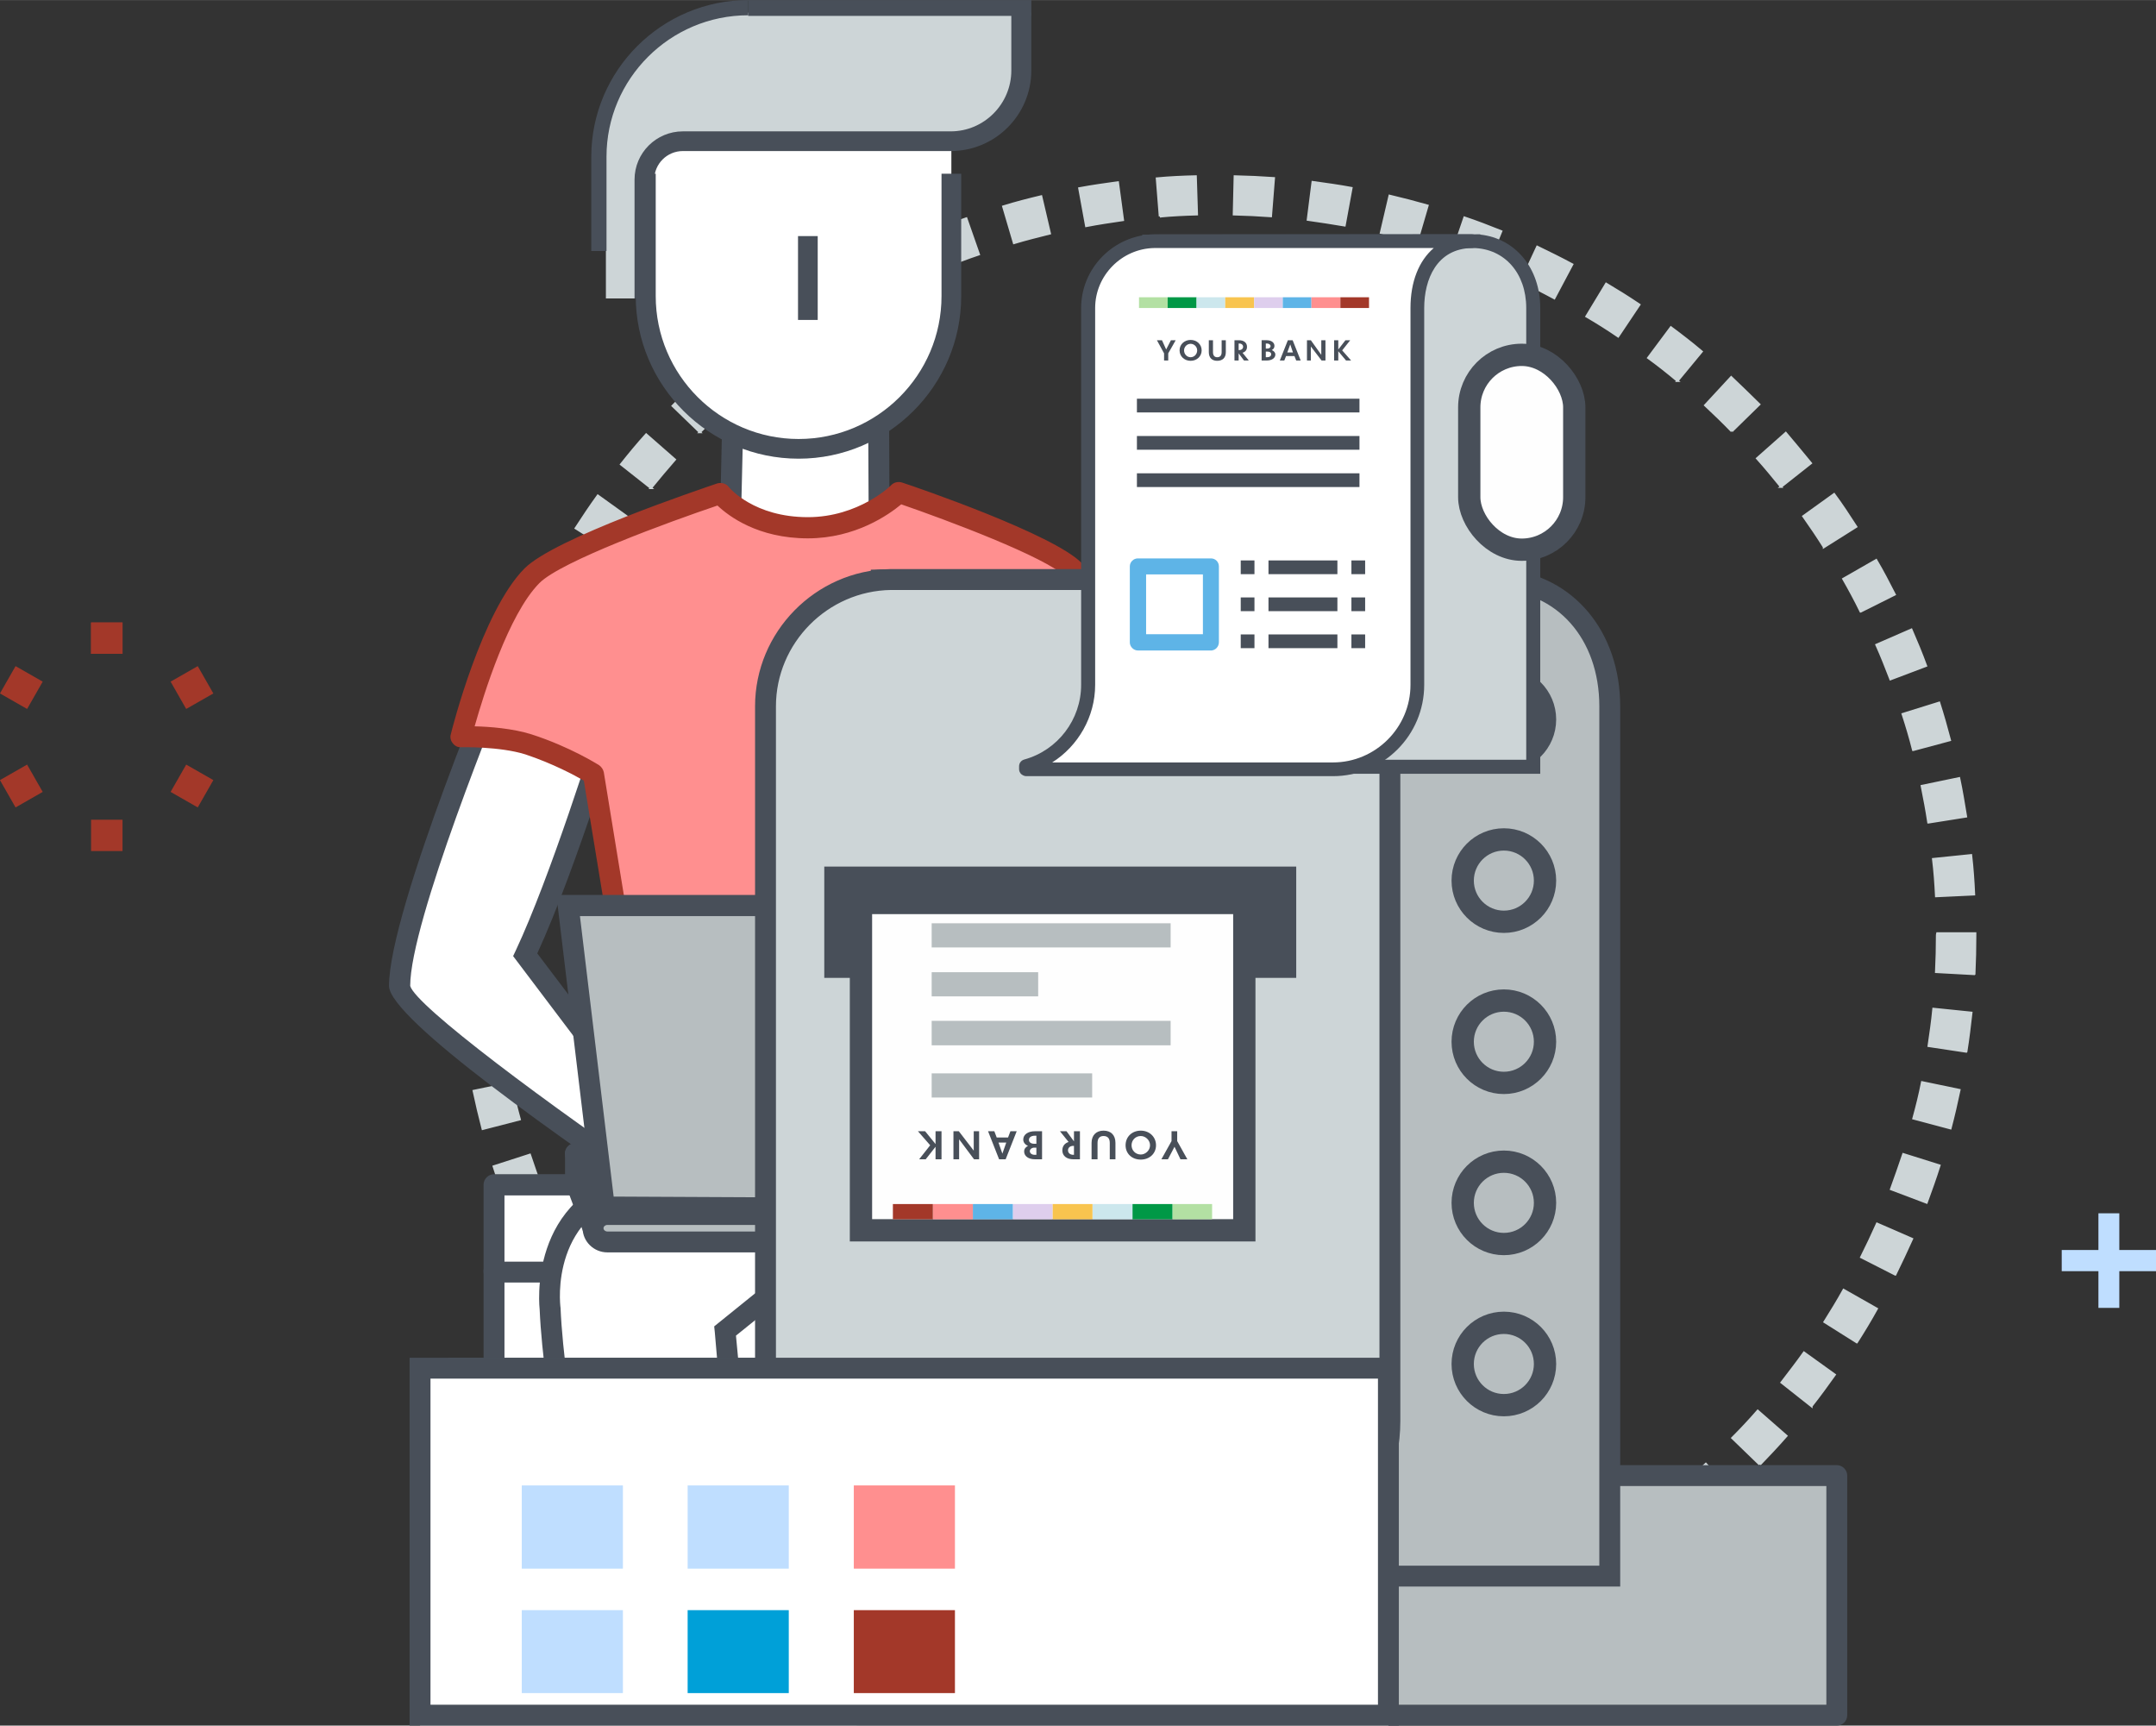 <?xml version="1.0" encoding="UTF-8"?>
<!DOCTYPE svg PUBLIC "-//W3C//DTD SVG 1.1//EN" "http://www.w3.org/Graphics/SVG/1.1/DTD/svg11.dtd">
<!-- Creator: CorelDRAW X7 -->
<svg xmlns="http://www.w3.org/2000/svg" xml:space="preserve" width="72.533mm" height="58.045mm" version="1.1" style="shape-rendering:geometricPrecision; text-rendering:geometricPrecision; image-rendering:optimizeQuality; fill-rule:evenodd; clip-rule:evenodd"
viewBox="0 0 7227 5783"
 xmlns:xlink="http://www.w3.org/1999/xlink">
 <rect x="0" y="0" width="7227" height="5783" fill="#333333" stroke="none"/>
 <defs>
  <style type="text/css">
   <![CDATA[
    .str1 {stroke:#484F59;stroke-width:74.728}
    .str2 {stroke:#484F59;stroke-width:74.728}
    .str4 {stroke:#5EB4E7;stroke-width:7.592}
    .str0 {stroke:#CDD5D7;stroke-width:7.592}
    .str3 {stroke:#A33829;stroke-width:105.445}
    .fil12 {fill:none}
    .fil10 {fill:#FEFEFE}
    .fil15 {fill:#009846}
    .fil9 {fill:#00A0D8}
    .fil4 {fill:#42566B}
    .fil20 {fill:#484F59}
    .fil2 {fill:#484F59}
    .fil7 {fill:#4D4D4D}
    .fil19 {fill:#5EB4E7}
    .fil6 {fill:#A33829}
    .fil14 {fill:#B3E0A3}
    .fil1 {fill:#B7BEC0}
    .fil8 {fill:#BFDEFF}
    .fil16 {fill:#CCE7ED}
    .fil21 {fill:#CDD5D7}
    .fil0 {fill:#CDD5D7}
    .fil18 {fill:#DECEED}
    .fil17 {fill:#F8C44F}
    .fil5 {fill:#FF8F8F}
    .fil3 {fill:white}
    .fil13 {fill:#484F59;fill-rule:nonzero}
    .fil11 {fill:#B7BEC0;fill-rule:nonzero}
   ]]>
  </style>
 </defs>
 <g id="Warstwa_x0020_1">
  <g id="_2119761792592">
   <path class="fil0 str0" d="M4260 724c-41,-3 -82,-5 -124,-6l3 -127c44,1 88,3 131,6l-10 127zm-372 1l-10 -127c43,-4 87,-6 130,-7l4 127c-41,1 -83,3 -124,7zm619 30c-40,-7 -82,-13 -123,-19l16 -126c43,6 87,12 130,20l-23 125zm-866 2l-23 -126c43,-8 86,-14 129,-20l17 126c-41,6 -82,12 -123,20zm1108 55c-40,-12 -80,-22 -120,-32l29 -124c42,10 85,21 127,33l-36 123zm-1350 2l-36 -122c42,-13 85,-24 127,-34l29 124c-40,10 -80,20 -120,32zm1585 79c-38,-15 -77,-30 -116,-44l41 -120c42,14 83,30 123,46l-48 118zm-1820 3l-48 -118c40,-16 82,-32 123,-46l42 120c-39,13 -78,28 -117,44zm2046 103c-37,-20 -74,-39 -111,-56l54 -116c39,19 78,38 117,59l-60 113zm-2270 2l-60 -112c38,-20 77,-40 116,-59l55 116c-38,17 -75,36 -111,55zm2484 126c-35,-24 -70,-46 -106,-67l66 -109c37,22 74,45 111,70l-71 106zm-2697 3l-71 -106c36,-24 73,-48 110,-70l66 109c-36,21 -71,44 -105,67zm2896 146c-32,-27 -65,-53 -98,-77l76 -102c35,26 70,53 103,81l-81 98zm-3094 3l-82 -97c33,-29 68,-56 102,-82l77 102c-33,25 -66,51 -97,77zm3276 166c-29,-30 -59,-59 -89,-87l87 -94c31,30 63,60 94,91l-92 90zm-3459 3l-91 -88c30,-31 62,-62 94,-92l86 93c-30,29 -60,58 -89,87zm3624 183c-26,-32 -53,-65 -80,-95l96 -85c28,33 56,67 84,101l-100 79zm-3788 4l-100 -79c27,-34 55,-68 84,-100l96 84c-27,31 -54,63 -80,95zm3932 198c-22,-35 -45,-69 -69,-103l103 -74c26,35 50,72 74,109l-108 68zm-4076 5l-108 -68c24,-37 48,-73 74,-109l103 74c-24,34 -47,69 -69,103zm4199 211c-18,-37 -38,-74 -58,-109l110 -63c22,37 42,76 62,115l-114 57zm-4322 6l-114 -57c20,-39 41,-78 62,-116l111 63c-21,36 -40,73 -59,110zm4422 221c-15,-39 -30,-77 -47,-115l117 -51c17,39 34,80 49,121l-119 45zm-4521 7l-120 -45c16,-40 32,-81 50,-121l116 51c-16,38 -32,77 -46,115zm4597 230c-10,-40 -22,-80 -35,-120l122 -38c13,41 25,83 36,125l-123 33zm-4673 7l-123 -32c11,-42 23,-84 36,-126l122 39c-13,39 -24,79 -35,119zm4724 236c-6,-40 -14,-82 -22,-122l125 -26c9,42 16,86 23,128l-126 20zm-4774 8l-126 -20c7,-43 14,-86 23,-128l125 25c-8,40 -16,82 -22,123zm4800 239c-2,-41 -5,-83 -10,-124l127 -13c5,43 8,87 10,131l-127 6zm-4825 8l-127 -6c2,-44 5,-87 10,-131l126 13c-4,41 -7,83 -9,124zm4953 253l-128 -7c2,-41 3,-83 3,-124l1 -5 127 0 0 6c0,42 -1,87 -3,130zm-5080 3c-2,-44 -3,-88 -3,-131l127 0c0,41 1,83 3,124l-127 7zm5053 257l-126 -19c6,-41 12,-82 16,-124l127 13c-5,44 -10,87 -17,130zm-5026 3c-7,-43 -12,-87 -17,-130l127 -13c4,41 9,82 16,123l-126 20zm4973 254l-124 -33c11,-40 21,-80 29,-121l125 26c-9,43 -19,86 -30,128zm-4920 2c-11,-42 -21,-85 -30,-127l125 -26c8,40 18,81 29,121l-124 32zm4840 247l-119 -45c14,-39 28,-78 41,-117l121 38c-13,41 -28,83 -43,124zm-4760 3c-15,-41 -30,-83 -43,-124l121 -39c13,39 27,79 41,117l-119 46zm4655 238l-114 -58c18,-36 36,-74 53,-112l117 51c-18,40 -37,80 -56,119zm-4550 1c-19,-39 -38,-79 -55,-119l116 -51c17,38 34,76 53,113l-114 57zm4421 226l-108 -68c22,-35 44,-71 64,-107l111 63c-21,38 -44,76 -67,112zm-4292 1c-23,-37 -46,-74 -67,-112l111 -63c20,36 41,72 64,107l-108 68zm4140 213l-100 -79c25,-33 51,-66 75,-100l103 74c-25,35 -51,71 -78,105zm-3988 0c-27,-34 -53,-69 -79,-104l104 -74c24,33 49,67 75,99l-100 79zm3815 196l-92 -89c29,-29 58,-60 85,-91l96 84c-29,33 -59,65 -89,96zm-3642 1c-30,-31 -60,-64 -89,-96l96 -85c27,31 55,62 84,92l-91 89zm3450 177l-82 -98c32,-26 63,-54 93,-82l87 94c-32,29 -65,58 -98,86zm-3258 0c-33,-27 -66,-57 -98,-86l86 -94c31,28 62,56 94,83l-82 97zm3048 157l-71 -105c35,-23 69,-48 101,-72l77 101c-35,26 -70,52 -107,76zm-2838 1c-37,-25 -73,-50 -107,-76l76 -102c33,25 67,49 102,72l-71 106zm2614 134l-60 -112c37,-20 73,-40 108,-62l66 110c-37,22 -75,44 -114,64zm-2390 1c-38,-21 -77,-42 -114,-65l66 -109c35,21 72,42 108,61l-60 113zm2154 110l-48 -118c38,-15 76,-32 113,-50l54 116c-39,18 -79,36 -119,52zm-1916 1c-41,-17 -81,-34 -121,-53l54 -115c38,17 76,34 115,50l-48 118zm1669 85l-36 -122c40,-12 80,-25 118,-38l42 120c-40,14 -82,28 -124,40zm-1422 1c-42,-12 -84,-26 -125,-40l42 -120c39,13 79,26 119,37l-36 123zm1167 59l-23 -125c41,-8 82,-16 122,-26l29 124c-42,10 -85,19 -128,27zm-912 1c-43,-8 -86,-17 -128,-27l29 -124c40,9 81,18 122,25l-23 126zm652 33l-10 -127c42,-4 83,-8 124,-13l16 126c-43,6 -87,10 -130,14zm-392 0c-43,-4 -87,-8 -130,-13l16 -127c41,5 82,10 123,13l-9 127zm198 7c-22,0 -45,0 -68,-1l4 -127c21,0 43,1 64,1 20,0 40,-1 60,-1l3 127c-21,1 -42,1 -63,1z"/>
   <polygon class="fil1" points="6150,5748 2880,5748 2880,4945 6150,4945 "/>
   <path class="fil2" d="M2915 5713l3207 0 0 -733 -3207 0 0 733zm3242 70l-3277 0c-20,0 -35,-15 -35,-35l0 -803c0,-19 15,-35 35,-35l3277 0c19,0 35,16 35,35l0 803c0,20 -16,35 -35,35z"/>
   <polygon class="fil3" points="3866,4643 1656,4643 1656,4258 3866,4258 "/>
   <path class="fil2" d="M1691 4608l2139 0 0 -315 -2139 0 0 315zm2175 70l-2210 0c-19,0 -35,-15 -35,-35l0 -385c0,-19 16,-35 35,-35l2210 0c19,0 35,16 35,35l0 385c0,20 -16,35 -35,35z"/>
   <polygon class="fil3" points="3866,4263 1656,4263 1656,3970 3866,3970 "/>
   <path class="fil2" d="M1691 4228l2139 0 0 -222 -2139 0 0 222zm2175 70l-2210 0c-19,0 -35,-16 -35,-35l0 -293c0,-19 16,-35 35,-35l2210 0c19,0 35,16 35,35l0 293c0,19 -16,35 -35,35z"/>
   <polygon class="fil3" points="2947,1808 2446,1857 2458,1313 2945,1324 "/>
   <path class="fil2" d="M2493 1349l-11 469 430 -42 -2 -418 -417 -9zm-47 543c-9,0 -17,-4 -24,-10 -7,-6 -11,-16 -11,-26l12 -544c1,-19 16,-34 35,-34 1,0 1,0 1,0l487 10c19,1 34,16 34,35l2 485c1,18 -13,33 -31,35l-501 49c-2,0 -3,0 -4,0z"/>
   <path class="fil3" d="M1760 3200c135,-286 307,-855 307,-855l-348 -190c0,0 -379,899 -379,1149 0,108 937,739 937,739l39 -109 -556 -734z"/>
   <path class="fil2" d="M1736 2205c-70,169 -361,886 -361,1099 18,66 457,395 884,684l17 -48 -556 -736 9 -19c115,-245 260,-706 296,-823l-289 -157zm559 1892l-37 -25c-356,-240 -954,-658 -954,-768 0,-255 367,-1126 382,-1163l15 -35 408 222 -8 27c-7,23 -167,551 -300,840l554 732 -60 170z"/>
   <path class="fil3" d="M3632 3200c-135,-286 -324,-828 -324,-828l376 -217c0,0 321,899 321,1149 0,108 -818,741 -818,741l-163 -163 608 -682z"/>
   <path class="fil4" d="M3072 3881l118 117c377,-293 767,-629 780,-695 0,-211 -244,-920 -305,-1096l-314 181c40,114 198,552 313,797l10 21 -602 675zm112 211l-208 -208 615 -691c-134,-288 -314,-804 -316,-809l-10 -28 438 -252 14 39c13,37 323,907 323,1161 0,113 -582,575 -832,769l-24 19z"/>
   <path class="fil5" d="M2169 3695c0,0 429,110 1051,3l146 -1105c0,0 168,-58 227,-66 59,-8 239,6 239,6 0,0 -92,-482 -232,-623 -91,-92 -587,-260 -587,-260 0,0 -118,118 -305,118 -201,0 -293,-114 -293,-114 0,0 -534,177 -632,276 -138,139 -238,539 -238,539 0,0 134,-4 227,26 126,41 217,99 217,99l180 1101z"/>
   <path class="fil6" d="M2200 3666c93,19 473,86 988,2l143 -1079c2,-13 11,-24 23,-29 18,-6 174,-60 234,-68 43,-5 141,-1 200,3 -27,-121 -107,-453 -213,-560 -67,-68 -406,-194 -554,-245 -41,34 -153,114 -313,114 -167,0 -265,-74 -303,-110 -160,54 -525,187 -597,260 -104,105 -187,374 -217,480 49,1 128,7 191,27 130,42 222,101 226,103 8,6 14,14 16,24l176 1078zm479 114c-313,0 -507,-48 -518,-51 -14,-4 -24,-15 -26,-29l-178 -1084c-29,-17 -103,-57 -196,-88 -86,-27 -214,-24 -215,-24 -11,1 -21,-4 -28,-13 -7,-8 -10,-20 -7,-30 4,-17 104,-412 247,-556 101,-102 591,-266 646,-285 14,-4 30,0 39,12 3,4 85,101 265,101 170,0 279,-106 280,-108 9,-9 23,-12 36,-8 52,17 506,173 601,269 145,146 237,621 241,641 2,11 -1,22 -8,30 -8,8 -18,12 -29,11 -49,-3 -186,-12 -232,-6 -39,5 -143,39 -199,58l-143 1083c-3,15 -14,27 -29,30 -207,35 -392,47 -547,47z"/>
   <path class="fil3" d="M3260 3946l-1110 10c-354,74 -306,432 -306,432 3,71 12,158 25,255l578 0c-6,-68 -12,-129 -16,-182l251 -203 151 0 202 202c-4,53 -9,115 -14,183l579 0c12,-101 20,-191 22,-265 0,-391 -362,-432 -362,-432z"/>
   <path class="fil2" d="M2154 3991c-313,68 -277,379 -275,392 3,73 12,161 25,260l-71 0c-12,-96 -21,-182 -24,-254 0,-1 -47,-388 334,-467l7 -1 1112 -10 2 0c4,1 393,50 393,467 -2,74 -10,165 -21,265l-71 0c12,-101 20,-192 22,-266 0,-344 -299,-391 -329,-395l-1104 9zm258 652c-6,-67 -12,-127 -16,-179l-2 -19 275 -222 178 0 224 224 -1 16c-4,52 -8,113 -14,180l-71 0c6,-62 10,-119 14,-169l-181 -181 -124 0 -227 183c5,50 10,106 15,167l-70 0z"/>
   <polygon class="fil7" points="3347,4091 2024,4091 2024,4029 3347,4029 "/>
   <polygon class="fil8" points="1929,3866 1929,3958 1988,4116 2043,4076 "/>
   <path class="fil2" d="M1988 4151c-3,0 -7,-1 -10,-2 -11,-3 -19,-11 -23,-21l-59 -157c-2,-4 -2,-8 -2,-13l0 -92c0,-16 11,-30 26,-34 16,-4 32,3 40,17l114 210c8,16 4,35 -11,46l-54 39c-7,5 -14,7 -21,7z"/>
   <polygon class="fil8" points="2016,4091 1929,3866 2097,3866 2120,4091 "/>
   <path class="fil2" d="M1980 3901l60 155 41 0 -15 -155 -86 0zm36 225c-14,0 -27,-9 -32,-22l-88 -225c-4,-11 -3,-23 4,-33 6,-9 17,-15 29,-15l168 0c18,0 34,14 35,32l23 224c1,10 -2,20 -9,27 -7,8 -16,12 -26,12l-104 0c0,0 0,0 0,0z"/>
   <polygon class="fil1" points="2688,3034 1905,3034 2026,4045 2688,4048 3350,4045 3472,3034 "/>
   <path class="fil2" d="M2057 4010l631 3 631 -3 113 -940 -1488 0 113 940zm631 73l-693 -3 -130 -1081 1647 0 -130 1081 -694 3z"/>
   <path class="fil1" d="M3389 4116c0,25 -22,46 -48,46l-1305 0c-27,0 -48,-21 -48,-46l0 0c0,-26 21,-46 48,-46l1305 0c26,0 48,20 48,46l0 0z"/>
   <path class="fil2" d="M2036 4105c-7,0 -13,5 -13,11 0,6 6,11 13,11l1305 0c7,0 12,-5 12,-11 0,-6 -5,-11 -12,-11l-1305 0zm1305 92l-1305 0c-46,0 -83,-37 -83,-81 0,-45 37,-82 83,-82l1305 0c45,0 83,37 83,82 0,44 -38,81 -83,81z"/>
   <path class="fil3" d="M3606 4586l0 50c0,233 149,422 381,425l0 0 -2054 0 0 0c-232,-3 -420,-192 -420,-425l0 -50 2093 0z"/>
   <path class="fil4" d="M1937 5026l1822 0c-116,-80 -188,-220 -188,-390l0 -15 -2023 0 0 15c0,212 173,387 385,390 1,0 2,0 4,0zm2050 70l-2054 0c-1,0 -3,0 -4,0 -249,-5 -451,-211 -451,-460l0 -50c0,-20 15,-35 35,-35l2093 0c19,0 35,15 35,35l0 50c0,227 143,387 347,390 19,0 35,16 35,35 0,19 -16,35 -36,35z"/>
   <path class="fil1" d="M3712 5282l0 -2915c0,-233 -525,-420 -758,-423l0 0 2061 -2 0 0c233,3 381,192 381,425l0 2915 -1684 0z"/>
   <path class="fil2" d="M3747 5247l1614 0 0 -2880c0,-227 -143,-387 -346,-390l-11 0 -1713 1c226,78 456,217 456,389l0 2880zm1684 70l-1754 0 0 -2950c0,-200 -491,-385 -723,-388l-35 -1 0 -69 35 -1 2096 -1 0 2c223,20 381,207 381,458l0 2950z"/>
   <path class="fil0" d="M2566 4762l0 -2395c0,-233 188,-422 420,-425l0 0 2019 0 0 0c-232,3 -346,192 -346,425l0 2395c0,296 -240,536 -537,536 -627,0 -1950,0 -1950,0l0 -19c227,-62 394,-270 394,-517z"/>
   <path class="fil2" d="M2989 1977c-1,0 -2,0 -2,0 -213,3 -386,178 -386,390l0 2395c0,211 -117,402 -297,501l1818 0c277,0 502,-225 502,-501l0 -2395c0,-175 60,-313 163,-390l-1798 0zm-817 3356c-10,0 -19,-3 -25,-10 -7,-6 -11,-15 -11,-25l0 -19c0,-16 11,-30 26,-34 217,-59 369,-258 369,-483l0 -2395c0,-249 202,-455 452,-460 1,0 2,0 3,0l2019 0c20,0 36,16 36,35 0,19 -16,35 -35,35 -230,3 -312,204 -312,390l0 2395c0,315 -256,571 -572,571l-1950 0z"/>
   <polygon class="fil3" points="4654,5783 1408,5783 1408,4585 4654,4585 "/>
   <path class="fil2" d="M1443 5713l3176 0 0 -1093 -3176 0 0 1093zm3246 70l-3316 0 0 -1233 3316 0 0 1233z"/>
   <polygon class="fil8" points="2088,5257 1749,5257 1749,4978 2088,4978 "/>
   <polygon class="fil8" points="2644,5257 2305,5257 2305,4978 2644,4978 "/>
   <polygon class="fil5" points="3201,5257 2862,5257 2862,4978 3201,4978 "/>
   <polygon class="fil8" points="2088,5674 1749,5674 1749,5396 2088,5396 "/>
   <polygon class="fil9" points="2644,5674 2305,5674 2305,5396 2644,5396 "/>
   <polygon class="fil6" points="3201,5674 2862,5674 2862,5396 3201,5396 "/>
   <rect class="fil2" x="2763" y="2904" width="1582" height="373"/>
   <rect class="fil10 str1" x="2886" y="3026" width="1285" height="1097"/>
   <g>
    <polygon class="fil11" points="3924,3175 3123,3175 3123,3094 3924,3094 "/>
   </g>
   <g>
    <polygon class="fil11" points="3480,3339 3123,3339 3123,3258 3480,3258 "/>
   </g>
   <g>
    <polygon class="fil11" points="3924,3503 3123,3503 3123,3421 3924,3421 "/>
   </g>
   <g>
    <polygon class="fil11" points="3661,3678 3123,3678 3123,3597 3661,3597 "/>
   </g>
   <circle class="fil12 str2" cx="5041" cy="2411" r="138"/>
   <circle class="fil12 str2" cx="5041" cy="2951" r="138"/>
   <circle class="fil12 str2" cx="5041" cy="3491" r="138"/>
   <circle class="fil12 str2" cx="5041" cy="4031" r="138"/>
   <circle class="fil12 str2" cx="5041" cy="4571" r="138"/>
   <g>
    <polygon class="fil13" points="3915,3885 3937,3843 3957,3885 3980,3885 3946,3824 3946,3791 3927,3791 3927,3824 3893,3885 "/>
    <path id="1" class="fil13" d="M3824 3886c29,0 51,-20 51,-48 0,-28 -22,-49 -51,-49 -30,0 -51,21 -51,49 0,28 21,48 51,48zm0 -79c16,0 31,14 31,31 0,17 -15,31 -31,31 -18,0 -31,-14 -31,-31 0,-17 13,-31 31,-31z"/>
    <path id="2" class="fil13" d="M3679 3885l0 -55c0,-16 8,-23 20,-23 13,0 21,7 21,23l0 55 19 0 0 -55c0,-26 -15,-41 -40,-41 -24,0 -40,15 -40,41l0 55 20 0z"/>
    <path id="3" class="fil13" d="M3575 3791l-22 0 29 36c-13,4 -21,14 -21,28 0,19 15,30 37,30l22 0 0 -94 -20 0 0 34 0 0 -25 -34zm23 79c-12,0 -18,-7 -18,-15 0,-9 7,-15 18,-15l2 0 0 30 -2 0z"/>
    <path id="4" class="fil13" d="M3446 3840c-8,4 -13,10 -13,19 0,15 14,26 36,26l24 0 0 -94 -24 0c-23,0 -39,11 -39,28 0,9 6,17 16,21zm22 30c-10,0 -16,-6 -16,-12 0,-7 7,-12 15,-12l7 0 0 24 -6 0zm1 -64l5 0 0 27 -7 0c-11,0 -18,-5 -18,-13 0,-8 7,-14 20,-14z"/>
    <path id="5" class="fil13" d="M3333 3791l-21 0 37 94 22 0 37 -94 -21 0 -8 21 -38 0 -8 -21zm40 38l-13 37 -13 -37 26 0z"/>
    <polygon id="6" class="fil13" points="3215,3885 3215,3818 3265,3885 3282,3885 3282,3791 3264,3791 3264,3856 3214,3791 3196,3791 3196,3885 "/>
    <polygon id="7" class="fil13" points="3077,3791 3118,3838 3081,3885 3103,3885 3136,3843 3136,3885 3156,3885 3156,3791 3136,3791 3136,3834 3101,3791 "/>
    <g>
     <polygon class="fil14" points="4063,4035 4063,4086 3930,4086 3930,4035 "/>
     <polygon class="fil15" points="3796,4035 3796,4086 3930,4086 3930,4035 "/>
     <polygon class="fil16" points="3796,4035 3796,4086 3662,4086 3662,4035 "/>
     <polygon class="fil17" points="3528,4035 3528,4086 3662,4086 3662,4035 "/>
     <polygon class="fil18" points="3528,4035 3528,4086 3395,4086 3395,4035 "/>
     <polygon class="fil19" points="3261,4035 3261,4086 3395,4086 3395,4035 "/>
     <polygon class="fil5" points="3261,4035 3261,4086 3127,4086 3127,4035 "/>
     <polygon class="fil6" points="2993,4035 2993,4086 3127,4086 3127,4035 "/>
    </g>
   </g>
   <line class="fil12 str3" x1="358" y1="2086" x2="358" y2= "2191" />
   <line class="fil12 str3" x1="358" y1="2086" x2="358" y2= "2191" />
   <line class="fil12 str3" x1="26" y1="2278" x2="117" y2= "2330" />
   <line class="fil12 str3" x1="26" y1="2660" x2="117" y2= "2608" />
   <line class="fil12 str3" x1="358" y1="2852" x2="358" y2= "2747" />
   <line class="fil12 str3" x1="689" y1="2660" x2="598" y2= "2608" />
   <line class="fil12 str3" x1="689" y1="2278" x2="598" y2= "2330" />
   <polygon class="fil8" points="7104,4383 7034,4383 7034,4066 7104,4066 "/>
   <polygon class="fil8" points="7227,4260 6911,4260 6911,4189 7227,4189 "/>
   <path class="fil3" d="M3189 473l0 519c0,283 -229,512 -512,512l0 0c-283,0 -513,-229 -513,-512l0 -519 1025 0z"/>
   <path class="fil20" d="M2677 1537c-301,0 -546,-245 -546,-545l0 -410 67 0 0 410c0,264 215,479 479,479 264,0 479,-215 479,-479l0 -410 66 0 0 410c0,300 -245,545 -545,545z"/>
   <path class="fil21" d="M3035 42l-266 0 -275 0c-83,0 -162,-13 -205,51l-75 56c-7,0 -14,1 -21,1 -104,99 -173,227 -162,375l0 475 129 0 0 -398c0,-72 58,-129 129,-129l76 0 404 0 231 0 68 0 50 0 69 0c131,0 237,-106 237,-237l0 -194 -389 0z"/>
   <path class="fil20" d="M2193 1000l-66 0 0 -398c0,-90 73,-162 162,-162l898 0c112,0 203,-92 203,-204l0 -194 67 0 0 194c0,149 -121,270 -270,270l-898 0c-53,0 -96,43 -96,96l0 398z"/>
   <polygon class="fil20" points="2741,1072 2675,1072 2675,791 2741,791 "/>
   <path class="fil20" d="M2033 841l-51 0 0 -316c0,-289 236,-525 526,-525l0 51c-262,0 -475,213 -475,474l0 316z"/>
   <rect class="fil20" x="2508" width="949.064" height="53.032"/>
   <path class="fil8" d="M4380 1609l574 0 0 -574 -574 0 0 574zm620 46l-666 0 0 -666 666 0 0 666z"/>
   <path class="fil8" d="M4380 2229l574 0 0 -574 -574 0 0 574zm620 46l-666 0 0 -666 666 0 0 666z"/>
   <path class="fil0" d="M4252 2569l0 -1537c0,-123 -277,-221 -400,-223l0 0 1087 -1 0 0c122,2 201,101 201,224l0 1537 -888 0z"/>
   <path class="fil20" d="M4275 2546l841 0 0 -1514c0,-117 -73,-199 -177,-201l-7 0 -877 1c113,43 220,114 220,200l0 1514zm888 47l-934 0 0 -1561c0,-101 -259,-198 -377,-200l-23 0 0 -46 23 0 1110 -1 0 1c118,13 201,113 201,246l0 1561z"/>
   <path class="fil3" d="M3648 2295l0 -1263c0,-123 99,-222 221,-224l0 0 1065 0 0 0c-123,2 -183,101 -183,224l0 1263c0,156 -126,283 -283,283 -331,0 -1028,0 -1028,0l0 -10c119,-33 208,-143 208,-273z"/>
   <path class="fil20" d="M3871 831l-2 0c-109,2 -198,92 -198,201l0 1263c0,107 -57,205 -144,260l941 0c143,0 260,-117 260,-260l0 -1263c0,-88 28,-158 78,-201l-935 0zm-431 1770c-6,0 -12,-3 -17,-7 -4,-4 -7,-10 -7,-16l0 -10c0,-11 7,-20 18,-23 112,-31 190,-134 190,-250l0 -1263c0,-134 109,-244 243,-247l2 0 1065 0c13,0 23,10 23,23 0,13 -10,23 -23,23 -118,2 -160,105 -160,201l0 1263c0,169 -137,306 -306,306l-1028 0z"/>
   <path class="fil20" d="M3834 1924l-24 0 0 -46 24 0 0 46zm93 0l-46 0 0 -46 46 0 0 46zm278 0l-46 0 0 -46 46 0 0 46zm278 0l-231 0 0 -46 231 0 0 46zm93 0l-46 0 0 -46 46 0 0 46z"/>
   <path class="fil20" d="M3834 2048l-24 0 0 -46 24 0 0 46zm93 0l-46 0 0 -46 46 0 0 46zm278 0l-46 0 0 -46 46 0 0 46zm278 0l-231 0 0 -46 231 0 0 46zm93 0l-46 0 0 -46 46 0 0 46z"/>
   <path class="fil20" d="M3834 2172l-24 0 0 -46 24 0 0 46zm93 0l-46 0 0 -46 46 0 0 46zm278 0l-46 0 0 -46 46 0 0 46zm278 0l-231 0 0 -46 231 0 0 46zm93 0l-46 0 0 -46 46 0 0 46z"/>
   <polygon class="fil3" points="4059,2152 3814,2152 3814,1898 4059,1898 "/>
   <g>
    <path class="fil12 str4" d="M3838 2129l198 0 0 -208 -198 0 0 208zm221 47l-245 0c-12,0 -23,-11 -23,-23l0 -255c0,-13 11,-23 23,-23l245 0c13,0 23,10 23,23l0 254c0,13 -10,24 -23,24z"/>
    <path id="1" class="fil19" d="M3838 2129l198 0 0 -208 -198 0 0 208zm221 47l-245 0c-12,0 -23,-11 -23,-23l0 -255c0,-13 11,-23 23,-23l245 0c13,0 23,10 23,23l0 254c0,13 -10,24 -23,24z"/>
   </g>
   <polygon class="fil20" points="4557,1382 3811,1382 3811,1336 4557,1336 "/>
   <polygon class="fil20" points="4557,1507 3811,1507 3811,1461 4557,1461 "/>
   <polygon class="fil20" points="4557,1632 3811,1632 3811,1586 4557,1586 "/>
   <rect class="fil10 str1" x="4925" y="1189" width="352" height="653" rx="176" ry="176"/>
   <g>
    <polygon class="fil13" points="3925,1140 3909,1171 3895,1140 3878,1140 3902,1184 3902,1208 3916,1208 3916,1184 3941,1140 "/>
    <path id="1" class="fil13" d="M3991 1139c-21,0 -37,15 -37,35 0,20 16,35 37,35 21,0 37,-15 37,-35 0,-20 -16,-35 -37,-35zm0 58c-12,0 -22,-10 -22,-23 0,-12 10,-22 22,-22 12,0 22,10 22,22 0,13 -10,23 -22,23z"/>
    <path id="2" class="fil13" d="M4095 1140l0 40c0,11 -5,17 -15,17 -9,0 -14,-6 -14,-17l0 -40 -14 0 0 40c0,19 11,29 28,29 18,0 29,-10 29,-29l0 -40 -14 0z"/>
    <path id="3" class="fil13" d="M4170 1208l16 0 -21 -26c10,-3 15,-10 15,-20 0,-14 -11,-22 -27,-22l-15 0 0 68 14 0 0 -24 0 0 18 24zm-16 -57c8,0 13,5 13,11 0,6 -5,11 -13,11l-2 0 0 -22 2 0z"/>
    <path id="4" class="fil13" d="M4263 1173c6,-3 9,-8 9,-14 0,-11 -10,-19 -26,-19l-17 0 0 68 17 0c17,0 29,-8 29,-20 0,-7 -5,-12 -12,-15zm-16 -22c7,0 12,4 12,9 0,5 -5,8 -11,8l-5 0 0 -17 4 0zm0 46l-4 0 0 -19 5 0c8,0 13,3 13,9 0,6 -5,10 -14,10z"/>
    <path id="5" class="fil13" d="M4345 1208l15 0 -27 -68 -16 0 -27 68 15 0 6 -15 28 0 6 15zm-30 -27l10 -27 9 27 -19 0z"/>
    <polygon id="6" class="fil13" points="4429,1140 4429,1189 4394,1140 4381,1140 4381,1208 4394,1208 4394,1161 4430,1208 4443,1208 4443,1140 "/>
    <polygon id="7" class="fil13" points="4529,1208 4499,1174 4526,1140 4510,1140 4486,1171 4486,1140 4472,1140 4472,1208 4486,1208 4486,1177 4512,1208 "/>
    <g>
     <polygon class="fil14" points="3818,1032 3818,996 3914,996 3914,1032 "/>
     <polygon class="fil15" points="4011,1032 4011,996 3914,996 3914,1032 "/>
     <polygon class="fil16" points="4011,1032 4011,996 4107,996 4107,1032 "/>
     <polygon class="fil17" points="4204,1032 4204,996 4107,996 4107,1032 "/>
     <polygon class="fil18" points="4204,1032 4204,996 4300,996 4300,1032 "/>
     <polygon class="fil19" points="4396,1032 4396,996 4300,996 4300,1032 "/>
     <polygon class="fil5" points="4396,1032 4396,996 4493,996 4493,1032 "/>
     <polygon class="fil6" points="4589,1032 4589,996 4493,996 4493,1032 "/>
    </g>
   </g>
  </g>
 </g>
</svg>
